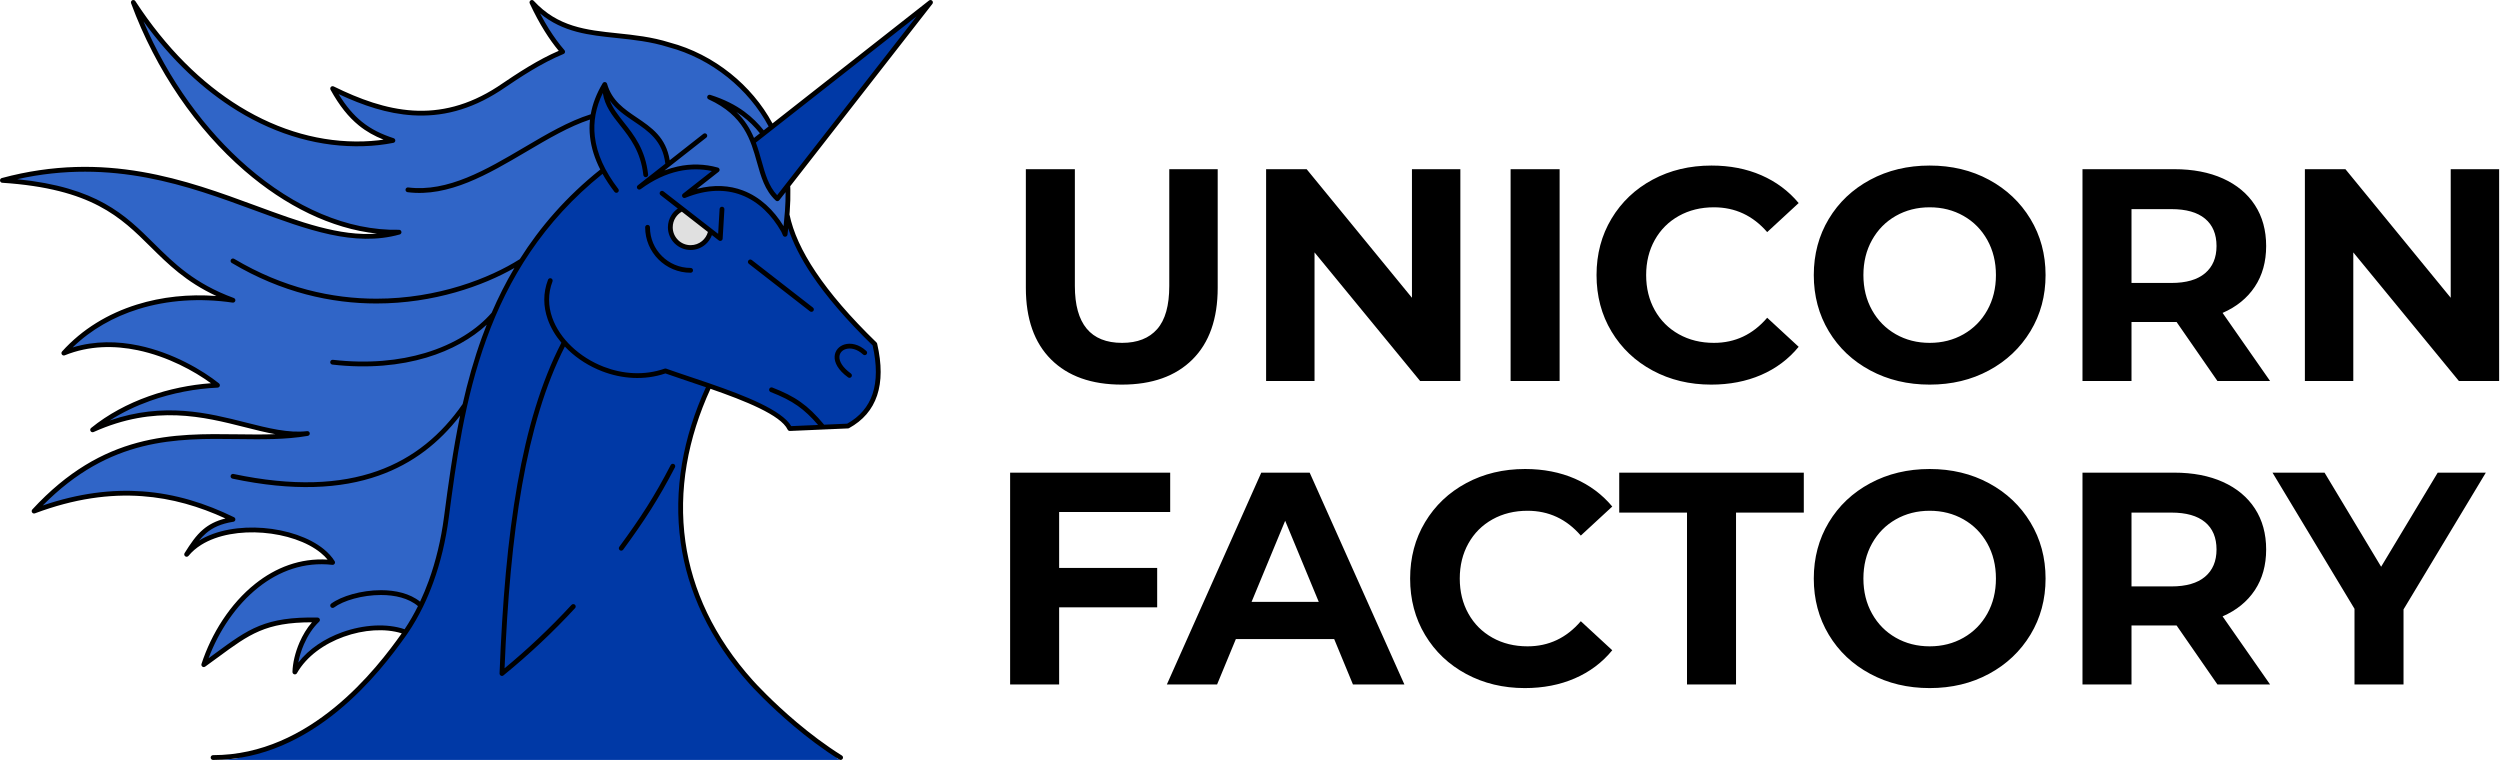 <?xml version="1.0" encoding="UTF-8"?> <svg xmlns="http://www.w3.org/2000/svg" width="2589" height="787" viewBox="0 0 2589 787" fill="none"> <path fill-rule="evenodd" clip-rule="evenodd" d="M462.294 535.739C467.12 498.836 472.418 459.357 481.417 419.443C488.529 387.965 497.963 356.197 511.298 325.209C519.354 306.504 528.842 288.089 540.109 270.182C561.264 236.545 588.696 204.741 624.764 176.238C614.749 157.315 611.084 138.665 613.969 120.25C615.692 109.219 619.792 98.297 626.288 87.465C637.609 127.452 687.121 122.808 691.62 170.632L662.047 193.855C690.132 173.154 718.145 169.072 742.747 175.93C734.419 182.461 726.091 188.993 717.764 195.542L708.801 202.564C757.388 182.788 792.222 205.085 811.326 238.795C811.925 240.083 812.488 241.389 813.05 242.696C813.866 235.801 814.574 228.925 815.1 222.249C815.826 213.105 816.207 204.36 816.007 196.504C815.971 195.016 815.917 193.528 815.826 192.041C812.234 196.649 808.641 201.257 805.067 205.847C789.337 191.297 788.358 168.763 779.776 146.847L790.48 138.429L799.189 131.607C777.327 89.334 736.832 58.038 692.963 46.463C639.931 29.735 590.292 45.356 550.85 2.484C560.756 23.748 571.406 40.566 582.69 53.593C559.141 63.336 538.095 77.378 516.886 91.729C454.566 132.296 398.758 118.381 344.475 91.711C362.781 124.894 381.668 137.177 406.904 145.486C397.234 147.391 387.074 148.57 376.297 148.897C291.933 151.455 203.632 103.105 138.082 2.484C189.045 140.824 304.833 242.804 413.273 240.446C306.466 270.182 189.68 136.342 2.482 186.797C158.856 197.139 138.082 273.085 241.278 310.931C175.075 301.152 108.183 318.914 66.109 365.668C129.047 340.195 196.955 376.299 225.24 398.978C181.117 400.901 132.095 415.76 95.9 445.151C195.305 400.429 262.56 455.529 318.331 448.943C234.058 463.367 135.324 420.731 35.285 529.298C117.617 498.437 182.986 509.413 241.278 537.88C214.645 542.143 205.464 554.625 193.272 574.111C225.875 534.233 320.998 544.865 344.475 582.493C279.215 575.036 229.703 631.224 211.016 688.356C254.922 656.788 269.055 640.895 328.818 642.019C314.068 655.971 305.758 679.629 305.359 695.922C326.84 658.148 385.278 641.493 419.967 654.629C425.791 646.12 431.107 636.921 435.879 627.106C448.887 600.382 457.904 569.212 462.294 535.739Z" fill="#3065C7"></path> <path fill-rule="evenodd" clip-rule="evenodd" d="M220.65 784.513H250.078C241.006 786.055 231.627 786.926 221.938 786.998H870.472C870.055 786.998 869.619 786.871 869.238 786.635C868.114 785.928 867.007 785.22 865.9 784.513H870.545C820.906 753.543 781.119 709.982 778.234 706.771C691.402 610.251 688.209 498.69 734.473 399.558C771.068 412.203 810.31 427.607 817.949 443.826C829.415 443.337 840.863 442.829 852.329 442.321C860.911 441.958 869.474 441.577 878.056 441.196C905.778 425.992 915.521 398.052 905.96 356.451C851.277 303.328 822.521 259.114 815.1 222.248C814.574 228.925 813.848 235.801 813.05 242.695C812.488 241.389 811.925 240.082 811.326 238.794C792.222 205.085 757.37 182.787 708.801 202.563L742.747 175.929C718.145 169.071 690.132 173.153 662.047 193.854L691.62 170.632C687.121 122.807 637.609 127.452 626.288 87.465C619.793 98.296 615.692 109.218 613.969 120.249C611.066 138.646 614.749 157.315 624.764 176.238C588.696 204.74 561.264 236.563 540.109 270.181C528.843 288.088 519.354 306.503 511.298 325.209C497.945 356.197 488.529 387.965 481.417 419.443C472.418 459.357 467.121 498.817 462.295 535.738C457.904 569.193 448.887 600.381 435.879 627.105C431.107 636.921 425.791 646.119 419.967 654.628C419.369 655.499 418.77 656.37 418.153 657.223C392.318 693.653 323.103 784.513 220.65 784.513ZM715.206 256.375C703.594 256.375 694.178 246.977 694.178 235.365C694.178 226.911 699.186 219.617 706.388 216.279L735.87 239.23C734.056 248.991 725.493 256.375 715.206 256.375Z" fill="#0039A6"></path> <path fill-rule="evenodd" clip-rule="evenodd" d="M779.776 146.847C788.358 168.763 789.337 191.297 805.067 205.847L815.826 192.041L963.636 2.484L799.189 131.607L790.48 138.429L779.776 146.847Z" fill="#0039A6"></path> <path fill-rule="evenodd" clip-rule="evenodd" d="M715.206 256.393C725.493 256.393 734.056 248.991 735.87 239.23L706.37 216.279C699.186 219.618 694.178 226.911 694.178 235.366C694.178 246.977 703.594 256.393 715.206 256.393Z" fill="#E0E0E0"></path> <path d="M847.195 440.072C839.92 431.599 833.334 425.412 826.276 420.405C818.184 414.672 809.385 410.408 798.064 405.963C796.794 405.455 796.159 404.022 796.667 402.734C797.157 401.464 798.608 400.829 799.878 401.337C811.562 405.927 820.67 410.336 829.143 416.359C837.361 422.165 844.891 429.458 853.454 439.8L877.348 438.747C890.375 431.472 899.192 421.221 903.637 407.941C908.137 394.443 908.209 377.751 903.692 357.721C876.496 331.233 855.704 306.94 840.754 284.642C829.197 267.388 821.124 251.332 816.261 236.346C816.025 238.559 815.771 240.773 815.517 242.986C815.354 244.347 814.12 245.327 812.76 245.163C811.762 245.054 810.982 244.365 810.691 243.494L809.929 241.734C809.639 241.081 809.367 240.464 809.113 239.92C799.352 222.739 785.418 208.605 767.602 201.893C751.51 195.815 732.169 195.742 709.763 204.868C709.654 204.904 709.545 204.941 709.436 204.959L709.346 204.995C708.91 205.086 708.457 205.068 708.039 204.941L707.894 204.868C707.731 204.814 707.568 204.723 707.422 204.632C707.368 204.596 707.295 204.541 707.241 204.505C706.987 204.287 706.769 204.033 706.606 203.707C706.515 203.544 706.443 203.38 706.406 203.199L706.37 203.09C706.279 202.655 706.316 202.219 706.443 201.802L706.497 201.657C706.552 201.475 706.642 201.33 706.751 201.185C706.787 201.112 706.824 201.058 706.86 201.004C707.005 200.84 707.15 200.695 707.314 200.568L737.195 177.109C726.2 174.769 714.571 174.678 702.596 177.327C689.896 180.157 676.779 186.108 663.607 195.797L663.571 195.815C662.501 196.667 660.94 196.486 660.088 195.397C659.235 194.327 659.416 192.749 660.505 191.914L689.007 169.526C686.286 145.813 671.445 135.798 656.622 125.801C647.388 119.56 638.153 113.337 631.458 103.976C634.615 112.231 640.131 119.197 646.045 126.654C656.568 139.917 668.288 154.703 671.191 180.72C671.354 182.081 670.375 183.314 668.996 183.459C667.635 183.623 666.401 182.625 666.256 181.264C663.499 156.662 652.25 142.475 642.163 129.738C633.853 119.27 626.288 109.727 624.292 96.301C616.98 111.142 614.277 126.146 616.001 141.295C618.033 159.13 626.215 177.273 640.312 195.688C641.147 196.776 640.929 198.337 639.84 199.171C638.752 200.006 637.191 199.788 636.357 198.699C631.585 192.458 627.467 186.235 624.002 180.03C562.135 229.651 526.194 289.268 503.824 350.845C481.127 413.311 472.382 477.881 464.744 536.065C461.641 559.833 456.199 582.457 448.669 603.176C445.531 611.83 442.029 620.158 438.165 628.104L438.074 628.285C433.266 638.119 427.932 647.372 422.09 655.917C422.054 655.99 421.999 656.062 421.945 656.135C421.364 656.987 420.766 657.84 420.185 658.675C407.177 676.981 383.283 709.003 349.718 736.453C315.991 764.03 272.557 786.999 220.65 786.999C219.271 786.999 218.165 785.892 218.165 784.513C218.165 783.135 219.271 782.028 220.65 782.028C271.196 782.028 313.596 759.567 346.561 732.607C379.618 705.574 403.203 674.005 416.048 655.899C398.922 650.492 376.57 651.98 356.014 659.401C335.875 666.658 317.515 679.557 307.518 697.138C307.083 697.918 306.248 698.426 305.305 698.408C303.926 698.371 302.855 697.228 302.873 695.868C303.091 686.887 305.613 675.82 310.203 665.261C313.469 657.768 317.787 650.51 323.066 644.451C275.097 644.451 258.315 656.77 225.893 680.591C221.866 683.549 217.602 686.669 212.595 690.28C211.96 690.806 211.089 690.987 210.254 690.733C208.948 690.298 208.222 688.901 208.658 687.594C218.89 656.262 238.303 625.201 264.447 604.464C285.456 587.791 310.82 577.776 339.268 579.536C337.254 577.086 334.896 574.782 332.247 572.605C318.005 560.957 295.562 553.573 272.393 551.741C249.225 549.908 225.404 553.628 208.422 564.223C203.324 567.416 198.842 571.208 195.196 575.689L195.178 575.671C194.397 576.633 193.019 576.869 191.948 576.216C190.787 575.49 190.442 573.948 191.168 572.787C197.391 562.862 202.852 554.698 210.254 548.403C216.314 543.232 223.571 539.386 233.459 536.918C206.553 524.545 178.087 516.054 147.117 513.822C113.571 511.409 77.031 516.326 36.283 531.584C35.412 531.965 34.341 531.82 33.597 531.131C32.581 530.205 32.527 528.627 33.452 527.629C106.895 447.909 179.484 448.871 246.286 449.76C259.458 449.941 272.412 450.105 285.075 449.633C274.988 447.837 264.538 445.188 253.561 442.394C210.926 431.599 160.488 418.826 96.916 447.42C95.918 447.855 94.703 447.601 93.977 446.712C93.106 445.642 93.269 444.081 94.34 443.21C111.884 428.968 132.385 418.101 153.866 410.426C175.021 402.879 197.173 398.416 218.419 396.874C201.255 384.301 173.769 369.206 142.563 362.674C118.56 357.649 92.38 357.721 67.035 367.972C66.182 368.317 65.166 368.172 64.44 367.519C63.424 366.593 63.334 365.033 64.259 363.999C85.087 340.867 111.902 324.72 141.692 315.412C167.564 307.321 195.686 304.4 224.061 306.522C192.601 291.972 174.041 273.575 155.88 255.577C124.929 224.898 95.192 195.434 2.41 189.283C1.339 189.247 0.378 188.521 0.088 187.433C-0.275 186.108 0.523 184.748 1.847 184.385C108.927 155.519 192.928 186.471 265.245 213.105C310.802 229.887 351.66 244.927 390.413 241.916C343.151 236.836 295.526 213.304 253.217 176.728C203.723 133.929 161.504 73.242 135.742 3.337H135.76C135.361 2.285 135.742 1.051 136.721 0.398C137.882 -0.346 139.406 -0.019 140.168 1.142C171.882 49.819 208.93 86.177 248.282 110.362C289.611 135.762 333.444 147.718 376.225 146.43C381.504 146.267 386.675 145.886 391.737 145.323C393.569 145.105 395.384 144.87 397.18 144.616C387.927 140.914 379.491 136.324 371.526 129.847C361.112 121.393 351.605 109.799 342.28 92.909H342.298C341.917 92.237 341.881 91.385 342.243 90.623C342.842 89.407 344.33 88.899 345.564 89.498C372.433 102.706 399.665 112.739 427.805 114.462C455.799 116.168 484.792 109.618 515.399 89.734L515.489 89.661C526.085 82.495 536.644 75.401 547.638 68.797C557.617 62.81 567.868 57.276 578.626 52.631C573.655 46.644 568.829 39.931 564.148 32.438C558.796 23.893 553.607 14.296 548.618 3.573C548.146 2.612 548.346 1.414 549.181 0.652C550.178 -0.273 551.757 -0.201 552.682 0.797C577.701 28.012 607.22 31.096 639.151 34.434C656.695 36.267 674.947 38.172 693.706 44.086C716.203 50.037 737.812 61.104 756.553 76.126C774.097 90.187 789.12 107.731 799.987 127.815L962.093 0.525C963.164 -0.309 964.742 -0.128 965.577 0.942C966.339 1.922 966.266 3.265 965.468 4.154L818.348 192.839L818.42 194.164C818.438 194.871 818.475 195.633 818.493 196.45C818.656 203.362 818.402 210.891 817.858 218.747C817.785 219.854 817.695 220.979 817.604 222.104C821.305 240.138 830.195 259.986 844.873 281.866C859.732 304.019 880.469 328.239 907.701 354.673C908.046 355.018 908.282 355.454 908.391 355.907C913.271 377.152 913.198 394.987 908.336 409.501C903.419 424.215 893.677 435.463 879.253 443.392C878.854 443.591 878.437 443.7 878.038 443.682L818.057 446.313C817.023 446.349 816.116 445.769 815.699 444.898C808.587 429.785 771.303 414.98 735.78 402.643C712.412 453.534 702.215 507.636 709.835 561.211C716.875 610.578 739.064 659.527 780.084 705.12C781.953 707.207 799.588 726.511 825.333 748.192C838.922 759.64 854.779 771.759 871.851 782.409C873.03 783.135 873.375 784.659 872.649 785.838C871.924 786.999 870.399 787.344 869.238 786.636C852.003 775.877 835.928 763.595 822.14 751.983C796.05 730.012 778.27 710.545 776.383 708.441C734.673 662.068 712.085 612.229 704.919 561.919C697.172 507.527 707.459 452.627 731.063 401.01C724.767 398.851 718.562 396.765 712.648 394.787C704.084 391.921 696.101 389.236 689.098 386.732C667.127 394.188 643.904 392.356 623.512 384.482C610.34 379.402 598.33 371.8 588.587 362.547C587.335 361.368 586.119 360.134 584.94 358.883C564.693 398.652 550.541 446.549 540.726 502.138C530.874 557.909 525.395 621.355 522.529 692.094C534.449 682.206 545.897 672.1 556.873 661.759C569.12 650.238 580.785 638.445 591.889 626.399C592.814 625.401 594.393 625.328 595.409 626.253C596.406 627.197 596.479 628.757 595.554 629.773C584.378 641.893 572.621 653.758 560.266 665.388C547.929 676.999 534.993 688.356 521.386 699.442C520.896 699.859 520.279 700.04 519.68 700.004C519.608 699.986 519.517 699.986 519.444 699.968C519.227 699.932 519.027 699.877 518.828 699.786L518.719 699.75C518.41 699.587 518.138 699.369 517.902 699.079C517.503 698.607 517.322 698.008 517.34 697.428C520.17 624.185 525.686 558.671 535.827 501.286C545.86 444.444 560.429 395.513 581.384 354.927C575.107 347.471 570.226 339.234 567.196 330.562C562.606 317.499 562.225 303.456 567.541 289.686C568.031 288.416 569.464 287.781 570.734 288.271C572.022 288.76 572.657 290.194 572.168 291.482C567.305 304.073 567.668 316.918 571.877 328.929C575.742 339.905 582.799 350.192 592.016 358.955C601.287 367.754 612.735 375.012 625.29 379.856C644.92 387.439 667.272 389.145 688.3 381.761C688.826 381.579 689.407 381.579 689.951 381.779C696.881 384.264 705.227 387.058 714.226 390.088C720.939 392.338 728.015 394.715 735.199 397.182L735.362 397.255C771.321 409.664 809.839 424.814 819.4 441.287L847.195 440.072ZM881.195 386.786C882.301 387.603 882.555 389.145 881.757 390.251C880.941 391.376 879.398 391.612 878.273 390.814C867.769 383.194 863.959 375.338 864.34 369.061C864.521 366.049 865.646 363.4 867.46 361.259C869.238 359.173 871.651 357.613 874.482 356.742C880.922 354.782 889.54 356.343 897.196 363.491C898.212 364.416 898.267 365.995 897.323 366.992C896.398 368.008 894.82 368.063 893.822 367.119C887.599 361.332 880.85 359.989 875.951 361.495C874.01 362.094 872.377 363.11 871.234 364.471C870.109 365.795 869.42 367.446 869.293 369.351C869.021 374.104 872.268 380.327 881.195 386.786ZM684.073 202.092C682.984 201.239 682.803 199.679 683.637 198.591C684.472 197.502 686.05 197.321 687.121 198.155L743.708 242.152L745.214 216.443C745.305 215.064 746.466 214.012 747.845 214.103C749.205 214.175 750.258 215.355 750.185 216.733L748.389 247.032C748.389 247.558 748.208 248.102 747.863 248.556C747.028 249.626 745.468 249.826 744.379 248.991L737.267 243.458C735.834 247.395 733.367 250.824 730.21 253.454C726.128 256.829 720.903 258.879 715.206 258.879C708.783 258.879 702.977 256.303 698.732 252.13L698.587 251.985C694.323 247.74 691.693 241.861 691.693 235.366C691.693 230.722 693.053 226.385 695.394 222.721C697.099 220.054 699.331 217.749 701.925 215.971L684.073 202.092ZM733.113 240.228L706.098 219.219C703.449 220.707 701.199 222.848 699.567 225.388C697.734 228.272 696.682 231.683 696.682 235.366C696.682 240.482 698.75 245.109 702.107 248.465L702.215 248.592C705.554 251.876 710.144 253.89 715.206 253.89C719.723 253.89 723.842 252.293 727.035 249.645C729.938 247.232 732.097 243.966 733.113 240.228ZM668.125 235.366C668.125 233.987 669.232 232.881 670.611 232.881C671.989 232.881 673.096 233.987 673.096 235.366C673.096 246.996 677.813 257.518 685.433 265.138C693.053 272.758 703.576 277.476 715.206 277.476C716.585 277.476 717.691 278.582 717.691 279.961C717.691 281.34 716.585 282.447 715.206 282.447C702.197 282.447 690.441 277.185 681.914 268.658C673.386 260.131 668.125 248.374 668.125 235.366ZM780.846 142.838L786.979 138.012C781.79 131.589 775.73 125.293 767.874 119.542C766.205 118.327 764.445 117.111 762.595 115.95C771.358 124.314 776.873 133.494 780.846 142.838ZM790.898 134.945L796.014 130.918C785.455 111.124 770.705 93.834 753.451 79.991C735.217 65.386 714.19 54.627 692.328 48.858L692.219 48.821C673.913 43.052 655.933 41.183 638.643 39.369C609.923 36.375 583.09 33.563 559.268 13.896C562.225 19.557 565.273 24.873 568.358 29.808C573.619 38.208 579.026 45.556 584.577 51.978C585.466 53.012 585.357 54.573 584.323 55.462C584.087 55.661 583.833 55.825 583.561 55.915C571.95 60.723 560.937 66.601 550.178 73.06C539.456 79.501 528.897 86.613 518.265 93.779L518.084 93.888C486.479 114.426 456.507 121.175 427.515 119.415C401.171 117.819 375.717 109.165 350.662 97.444C358.354 110.053 366.21 119.143 374.665 126.001C384.552 134.038 395.329 139.064 407.685 143.128C408.991 143.563 409.698 144.96 409.263 146.267C408.973 147.174 408.193 147.791 407.304 147.954C402.459 148.897 397.452 149.677 392.281 150.258C387.165 150.839 381.849 151.22 376.352 151.383C332.61 152.707 287.833 140.515 245.669 114.607C210.817 93.181 177.742 62.374 148.532 22.079C174.295 82.549 212.486 134.927 256.464 172.973C304.724 214.701 359.896 239.122 413.218 237.961C414.579 237.924 415.722 239.013 415.74 240.392C415.776 241.553 414.996 242.533 413.926 242.823C367.008 255.904 318.658 238.088 263.54 217.768C195.268 192.622 116.474 163.611 17.813 185.582C100.726 193.928 129.501 222.448 159.382 252.057C180.083 272.577 201.328 293.641 242.131 308.609C243.419 309.08 244.091 310.496 243.619 311.784C243.202 312.909 242.059 313.562 240.916 313.398C207.37 308.445 173.66 310.623 143.18 320.148C117.563 328.149 94.231 341.338 75.199 359.826C98.367 352.768 121.844 353.276 143.579 357.812C179.085 365.251 209.91 383.502 226.782 397.037C227.853 397.89 228.034 399.45 227.163 400.52C226.692 401.119 225.984 401.446 225.277 401.446C202.525 402.462 178.468 406.943 155.535 415.125C140.84 420.369 126.634 427.136 113.589 435.463C169.995 416.105 215.606 427.662 254.759 437.586C277.945 443.446 298.828 448.744 318.041 446.476C319.402 446.313 320.635 447.293 320.799 448.653C320.962 449.996 320 451.23 318.676 451.411C295.471 455.366 271.25 455.058 246.232 454.713C182.677 453.878 113.825 452.971 44.302 523.456C81.894 510.665 115.948 506.602 147.462 508.869C181.752 511.337 212.958 521.279 242.367 535.648C243.601 536.247 244.109 537.735 243.51 538.968C243.111 539.785 242.331 540.275 241.496 540.347C228.778 542.415 220.251 546.389 213.466 552.176C210.817 554.426 208.404 556.984 206.1 559.814C224.007 548.784 248.772 544.883 272.775 546.788C296.904 548.693 320.363 556.476 335.385 568.759C339.939 572.478 343.749 576.633 346.58 581.187C347.305 582.348 346.942 583.872 345.781 584.598C345.291 584.906 344.729 585.015 344.185 584.96C314.938 581.622 288.903 591.401 267.531 608.365C244.254 626.834 226.456 653.794 215.987 681.68C218.346 679.956 220.686 678.251 222.954 676.582C257.516 651.182 274.77 638.518 328.854 639.534C330.215 639.552 331.321 640.677 331.303 642.056C331.285 642.745 330.995 643.362 330.523 643.816C323.883 650.111 318.567 658.493 314.757 667.238C311.999 673.588 310.04 680.101 308.915 686.143C320.037 671.81 336.547 661.142 354.327 654.738C376.443 646.773 400.627 645.358 419.006 651.635C423.995 644.179 428.621 636.159 432.831 627.687C423.16 619.396 408.973 616.184 394.567 616.184C375.173 616.184 355.597 621.954 345.945 629.102C344.838 629.918 343.296 629.682 342.479 628.576C341.663 627.487 341.881 625.927 342.987 625.11C353.383 617.418 374.175 611.195 394.567 611.195C409.553 611.195 424.43 614.533 435.062 623.078C438.31 616.166 441.303 608.945 444.007 601.489C451.409 581.096 456.761 558.817 459.827 535.412C464.218 501.993 468.971 466.47 476.5 430.402C455.092 458.215 427.787 480.004 392.227 492.541C352.839 506.456 303.4 508.96 240.752 495.698C239.41 495.407 238.557 494.083 238.847 492.74C239.138 491.398 240.444 490.545 241.787 490.835C303.472 503.898 352.022 501.467 390.576 487.86C428.857 474.344 457.342 449.796 479.113 418.427C484.338 395.35 490.797 372.127 499.143 349.158C500.721 344.84 502.354 340.54 504.041 336.258C488.874 350.247 467.828 362.493 441.612 370.331C414.434 378.44 381.686 381.851 344.185 377.57C342.824 377.406 341.844 376.173 341.989 374.812C342.153 373.451 343.386 372.472 344.747 372.617C381.541 376.826 413.617 373.506 440.197 365.559C471.021 356.343 494.425 340.921 509.176 323.867C515.961 308.173 523.726 292.697 532.707 277.53C500.395 295.963 449.322 314.287 389.796 314.287C343.386 314.287 291.843 303.166 240.009 272.305C238.829 271.615 238.448 270.091 239.138 268.912C239.845 267.733 241.369 267.352 242.549 268.059C293.494 298.376 344.167 309.316 389.796 309.316C453.586 309.316 507.452 287.962 538.295 268.386C559.232 235.221 586.283 203.798 621.625 175.585C615.874 164.264 612.336 153.034 611.066 141.858C610.376 135.816 610.34 129.793 610.993 123.806C589.458 130.9 567.469 143.872 545.098 157.062C505.511 180.393 464.726 204.414 422.108 199.044C420.747 198.863 419.786 197.629 419.967 196.268C420.131 194.908 421.382 193.946 422.725 194.109C463.673 199.28 503.715 175.694 542.595 152.78C565.999 138.973 589.004 125.42 611.773 118.327C613.678 107.514 617.797 96.809 624.147 86.196C624.455 85.688 624.891 85.343 625.38 85.143L625.453 85.125C625.562 85.089 625.671 85.053 625.78 85.034L625.87 85.016C626.36 84.926 626.886 84.998 627.376 85.234C627.431 85.27 627.503 85.307 627.558 85.325C628.066 85.633 628.429 86.087 628.61 86.595L628.682 86.794C633.635 104.284 646.517 112.975 659.398 121.665C674.566 131.916 689.733 142.148 693.543 165.97L728.396 138.61C729.466 137.758 731.044 137.939 731.879 139.028C732.732 140.098 732.55 141.658 731.462 142.511L688.137 176.529C692.636 174.805 697.099 173.481 701.526 172.483C716.022 169.272 730.047 169.852 743.146 173.463C743.744 173.553 744.307 173.862 744.706 174.37C745.559 175.458 745.377 177.019 744.289 177.871L721.664 195.633C739.626 190.916 755.573 192.023 769.344 197.23C787.178 203.979 801.312 217.55 811.49 234.187C812.052 228.835 812.542 223.537 812.905 218.421C813.377 211.563 813.631 204.995 813.576 198.972L807.008 207.372C806.174 208.46 804.614 208.66 803.525 207.807C803.434 207.735 803.344 207.662 803.271 207.571C792.041 197.121 788.122 183.097 783.913 168.092C777.472 145.087 770.36 119.633 733.965 102.942C732.732 102.488 732.06 101.127 732.46 99.857C732.877 98.551 734.274 97.825 735.58 98.243C750.421 102.942 761.742 108.892 770.813 115.533C779.105 121.61 785.473 128.214 790.898 134.945ZM949.158 17.017L782.77 147.664C785.146 154.05 786.942 160.491 788.702 166.75C792.458 180.176 795.996 192.785 804.813 202.128L949.158 17.017ZM775.494 273.194C774.406 272.341 774.206 270.781 775.059 269.692C775.893 268.604 777.454 268.422 778.542 269.257L841.861 318.497C842.949 319.349 843.149 320.91 842.296 321.998C841.462 323.087 839.883 323.268 838.813 322.434L775.494 273.194ZM645.338 569.267C644.521 570.374 642.979 570.609 641.872 569.811C640.766 568.995 640.53 567.434 641.328 566.328C652.395 551.233 661.521 538.152 669.957 524.817C678.394 511.482 686.177 497.839 694.577 481.637C695.212 480.421 696.718 479.932 697.934 480.567C699.149 481.183 699.621 482.689 699.004 483.905C690.531 500.233 682.676 513.986 674.148 527.466C665.621 540.946 656.441 554.099 645.338 569.267Z" fill="black"></path> <path d="M1161.72 398.307C1130.37 398.307 1105.98 389.635 1088.55 372.309C1071.1 354.964 1062.37 330.217 1062.37 298.032V175.205H1113.13V296.163C1113.13 335.424 1129.44 355.073 1162.03 355.073C1177.9 355.073 1190.02 350.319 1198.37 340.813C1206.73 331.306 1210.9 316.429 1210.9 296.163V175.205H1261.05V298.032C1261.05 330.217 1252.32 354.964 1234.87 372.309C1217.44 389.635 1193.05 398.307 1161.72 398.307ZM1512.35 175.205V394.552H1470.67L1361.33 261.383V394.552H1311.18V175.205H1353.16L1462.22 308.373V175.205H1512.35ZM1564.38 175.205H1615.14V394.552H1564.38V175.205ZM1772.13 398.307C1749.78 398.307 1729.57 393.463 1711.5 383.739C1693.43 374.032 1679.23 360.552 1668.88 343.316C1658.54 326.081 1653.37 306.595 1653.37 284.878C1653.37 263.143 1658.54 243.676 1668.88 226.44C1679.23 209.204 1693.43 195.724 1711.5 186.018C1729.57 176.293 1749.87 171.449 1772.44 171.449C1791.46 171.449 1808.64 174.787 1823.99 181.464C1839.34 188.159 1852.24 197.756 1862.69 210.293L1830.1 240.374C1815.26 223.247 1796.88 214.684 1774.95 214.684C1761.38 214.684 1749.26 217.659 1738.61 223.61C1727.94 229.561 1719.65 237.87 1713.68 248.52C1707.73 259.188 1704.75 271.289 1704.75 284.878C1704.75 298.449 1707.73 310.568 1713.68 321.218C1719.65 331.886 1727.94 340.178 1738.61 346.147C1749.26 352.097 1761.38 355.073 1774.95 355.073C1796.88 355.073 1815.26 346.401 1830.1 329.056L1862.69 359.137C1852.24 371.891 1839.28 381.598 1823.82 388.292C1808.37 394.969 1791.13 398.307 1772.13 398.307ZM1998.38 398.307C1975.61 398.307 1955.07 393.409 1936.8 383.575C1918.51 373.76 1904.21 360.244 1893.87 343.008C1883.53 325.772 1878.36 306.396 1878.36 284.878C1878.36 263.361 1883.53 243.984 1893.87 226.749C1904.21 209.513 1918.51 195.996 1936.8 186.163C1955.07 176.348 1975.61 171.449 1998.38 171.449C2021.15 171.449 2041.61 176.348 2059.79 186.163C2077.97 195.996 2092.28 209.513 2102.72 226.749C2113.17 243.984 2118.39 263.361 2118.39 284.878C2118.39 306.396 2113.17 325.772 2102.72 343.008C2092.28 360.244 2077.97 373.76 2059.79 383.575C2041.61 393.409 2021.15 398.307 1998.38 398.307ZM1998.38 355.073C2011.33 355.073 2023.01 352.097 2033.46 346.147C2043.91 340.178 2052.12 331.886 2058.07 321.218C2064.02 310.568 2066.99 298.449 2066.99 284.878C2066.99 271.289 2064.02 259.188 2058.07 248.52C2052.12 237.87 2043.91 229.561 2033.46 223.61C2023.01 217.659 2011.33 214.684 1998.38 214.684C1985.42 214.684 1973.72 217.659 1963.27 223.61C1952.84 229.561 1944.64 237.87 1938.69 248.52C1932.72 259.188 1929.74 271.289 1929.74 284.878C1929.74 298.449 1932.72 310.568 1938.69 321.218C1944.64 331.886 1952.84 340.178 1963.27 346.147C1973.72 352.097 1985.42 355.073 1998.38 355.073ZM2296.37 394.552L2254.06 333.447H2251.56H2207.38V394.552H2156.62V175.205H2251.56C2270.99 175.205 2287.86 178.434 2302.18 184.911C2316.47 191.388 2327.51 200.587 2335.23 212.488C2342.96 224.39 2346.83 238.505 2346.83 254.797C2346.83 271.09 2342.91 285.132 2335.07 296.943C2327.23 308.736 2316.11 317.771 2301.71 324.049L2350.89 394.552H2296.37ZM2295.43 254.797C2295.43 242.46 2291.46 233.008 2283.53 226.44C2275.58 219.854 2263.99 216.57 2248.75 216.57H2207.38V293.024H2248.75C2263.99 293.024 2275.58 289.686 2283.53 282.991C2291.46 276.315 2295.43 266.917 2295.43 254.797ZM2588.11 175.205V394.552H2546.43L2437.07 261.383V394.552H2386.94V175.205H2428.92L2537.96 308.373V175.205H2588.11Z" fill="black"></path> <path d="M1096.84 530.206V588.172H1198.37V628.921H1096.84V708.822H1046.08V489.475H1211.85V530.206H1096.84ZM1381.68 661.814H1279.85L1260.42 708.822H1208.4L1306.17 489.475H1356.3L1454.38 708.822H1401.11L1381.68 661.814ZM1365.7 623.278L1330.92 539.295L1296.14 623.278H1365.7ZM1579.1 712.577C1556.74 712.577 1536.53 707.715 1518.46 698.009C1500.39 688.302 1486.19 674.822 1475.84 657.586C1465.5 640.351 1460.33 620.865 1460.33 599.148C1460.33 577.413 1465.5 557.946 1475.84 540.71C1486.19 523.475 1500.39 509.994 1518.46 500.288C1536.53 490.563 1556.85 485.701 1579.42 485.701C1598.42 485.701 1615.6 489.058 1630.97 495.734C1646.31 502.429 1659.21 512.026 1669.66 524.563L1637.08 554.644C1622.24 537.517 1603.86 528.954 1581.93 528.954C1568.34 528.954 1556.22 531.929 1545.57 537.88C1534.92 543.831 1526.61 552.14 1520.66 562.79C1514.71 573.458 1511.73 585.559 1511.73 599.148C1511.73 612.719 1514.71 624.839 1520.66 635.488C1526.61 646.156 1534.92 654.448 1545.57 660.399C1556.22 666.368 1568.34 669.343 1581.93 669.343C1603.86 669.343 1622.24 660.671 1637.08 643.326L1669.66 673.407C1659.21 686.161 1646.26 695.868 1630.8 702.544C1615.34 709.239 1598.11 712.577 1579.1 712.577ZM1747.06 530.841H1676.87V489.475H1868.02V530.841H1797.83V708.822H1747.06V530.841ZM1998.38 712.577C1975.61 712.577 1955.07 707.679 1936.8 697.845C1918.51 688.03 1904.21 674.514 1893.87 657.278C1883.53 640.042 1878.36 620.666 1878.36 599.148C1878.36 577.631 1883.53 558.254 1893.87 541.019C1904.21 523.783 1918.51 510.248 1936.8 500.433C1955.07 490.618 1975.61 485.701 1998.38 485.701C2021.15 485.701 2041.61 490.618 2059.79 500.433C2077.97 510.248 2092.28 523.783 2102.72 541.019C2113.17 558.254 2118.39 577.631 2118.39 599.148C2118.39 620.666 2113.17 640.042 2102.72 657.278C2092.28 674.514 2077.97 688.03 2059.79 697.845C2041.61 707.679 2021.15 712.577 1998.38 712.577ZM1998.38 669.343C2011.33 669.343 2023.01 666.368 2033.46 660.399C2043.91 654.448 2052.12 646.156 2058.07 635.488C2064.02 624.839 2066.99 612.719 2066.99 599.148C2066.99 585.559 2064.02 573.458 2058.07 562.79C2052.12 552.14 2043.91 543.831 2033.46 537.88C2023.01 531.929 2011.33 528.954 1998.38 528.954C1985.42 528.954 1973.72 531.929 1963.27 537.88C1952.84 543.831 1944.64 552.14 1938.69 562.79C1932.72 573.458 1929.74 585.559 1929.74 599.148C1929.74 612.719 1932.72 624.839 1938.69 635.488C1944.64 646.156 1952.84 654.448 1963.27 660.399C1973.72 666.368 1985.42 669.343 1998.38 669.343ZM2296.37 708.822L2254.06 647.717H2251.56H2207.38V708.822H2156.62V489.475H2251.56C2270.99 489.475 2287.86 492.704 2302.18 499.181C2316.47 505.658 2327.51 514.857 2335.23 526.758C2342.96 538.66 2346.83 552.775 2346.83 569.068C2346.83 585.36 2342.91 599.402 2335.07 611.213C2327.23 623.006 2316.11 632.041 2301.71 638.319L2350.89 708.822H2296.37ZM2295.43 569.068C2295.43 556.73 2291.46 547.278 2283.53 540.71C2275.58 534.124 2263.99 530.841 2248.75 530.841H2207.38V607.295H2248.75C2263.99 607.295 2275.58 603.956 2283.53 597.262C2291.46 590.585 2295.43 581.187 2295.43 569.068ZM2489.09 631.116V708.822H2438.32V630.481L2353.4 489.475H2407.3L2465.9 586.92L2524.5 489.475H2574.32L2489.09 631.116Z" fill="black"></path> </svg> 